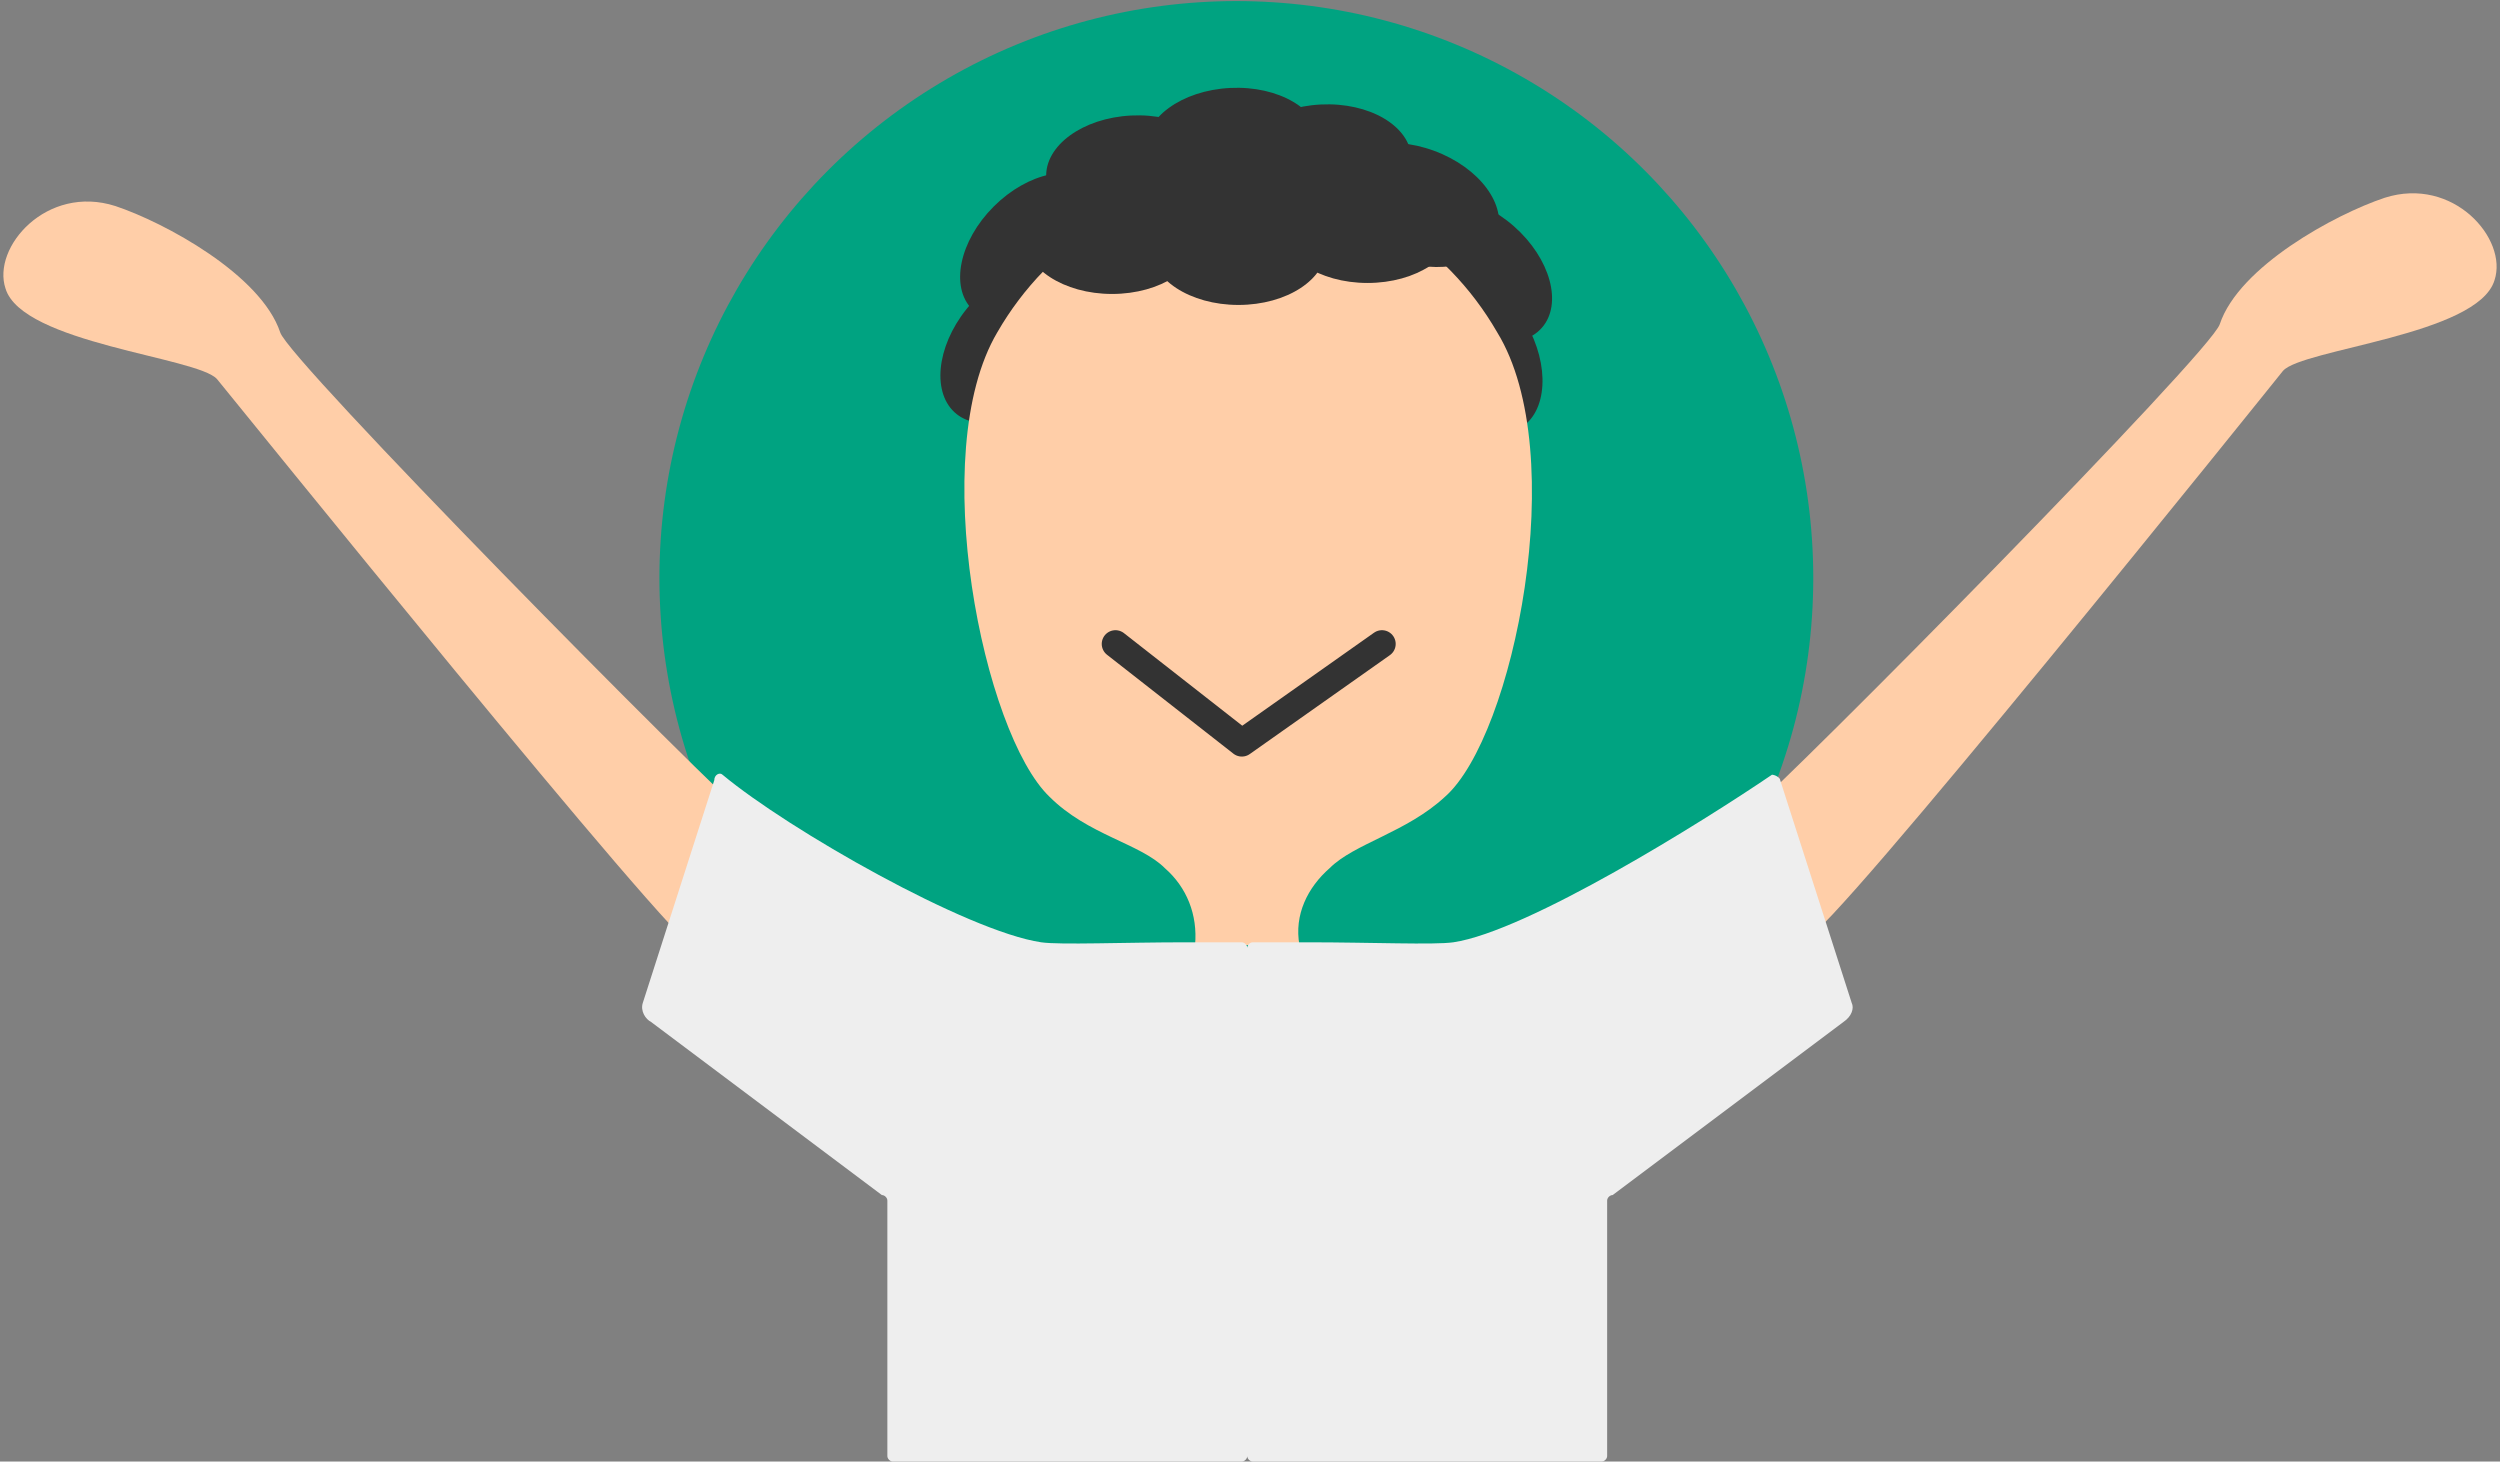 <?xml version="1.0" encoding="utf-8"?>
<!-- Generator: Adobe Illustrator 26.5.2, SVG Export Plug-In . SVG Version: 6.00 Build 0)  -->
<svg version="1.1" id="レイヤー_1" xmlns="http://www.w3.org/2000/svg" xmlns:xlink="http://www.w3.org/1999/xlink" x="0px"
	 y="0px" viewBox="0 0 91 53.2" style="enable-background:new 0 0 91 53.2;" xml:space="preserve">
<rect x="0" y="0" width="91" height="53.2" fill="#808080" stroke="none"/>
<style type="text/css">
	.st0{fill:#00A381;}
	.st1{fill:#333333;}
	.st2{fill:#FFCEA8;}
	.st3{fill:#EEEEEE;}
	.st4{fill:none;stroke:#333333;stroke-linecap:round;stroke-linejoin:round;}
</style>
<g transform="translate(2469.503 -2918.761)">
	<circle class="st0" cx="-2424.5" cy="2939.8" r="21"/>
	<g transform="translate(-2469.503 2921.761)">
		<ellipse transform="matrix(0.707 -0.707 0.707 0.707 6.759 28.415)" class="st1" cx="37.7" cy="6" rx="3.2" ry="2.1"/>
		<ellipse transform="matrix(0.624 -0.782 0.782 0.624 6.346 32.356)" class="st1" cx="36.8" cy="9.6" rx="3.2" ry="2.1"/>
		<ellipse transform="matrix(0.662 -0.75 0.75 0.662 13.072 42.589)" class="st1" cx="53.7" cy="6.8" rx="2.1" ry="3.2"/>
		<ellipse transform="matrix(0.866 -0.5 0.5 0.866 2.321 28.18)" class="st1" cx="53.7" cy="9.8" rx="2.1" ry="3.2"/>
		<path class="st2" d="M54.5,9.1c-1.9-3.3-5.3-5.4-9.1-5.5c-3.8,0.1-7.2,2.2-9.1,5.5c-2.6,4.4-0.5,14.6,1.9,16.9
			c1.4,1.4,3.3,1.7,4.2,2.6c0.8,0.7,1.2,1.7,1.1,2.8h3.8c-0.2-1.1,0.3-2.1,1.1-2.8c0.9-0.9,2.8-1.3,4.2-2.6
			C55.1,23.8,57.2,13.5,54.5,9.1z"/>
		<g transform="translate(37.279 0)">
			
				<ellipse transform="matrix(0.999 -4.977367e-02 4.977367e-02 0.999 -0.16 0.205)" class="st1" cx="4" cy="3.3" rx="3.2" ry="2.1"/>
			
				<ellipse transform="matrix(0.999 -4.977367e-02 4.977367e-02 0.999 -0.105 0.38)" class="st1" cx="7.6" cy="2.3" rx="3.2" ry="2.1"/>
			
				<ellipse transform="matrix(0.999 -4.977367e-02 4.977367e-02 0.999 -0.131 0.547)" class="st1" cx="10.9" cy="2.9" rx="3.2" ry="2.1"/>
			<ellipse transform="matrix(0.346 -0.938 0.938 0.346 5.158 16.257)" class="st1" cx="14.2" cy="4.4" rx="2.1" ry="3.2"/>
			<ellipse class="st1" cx="4.2" cy="5.9" rx="1.6" ry="0.8"/>
			<ellipse class="st1" cx="11.2" cy="5.9" rx="1.6" ry="0.8"/>
			<ellipse class="st1" cx="7.8" cy="6" rx="3.2" ry="2.1"/>
			<ellipse class="st1" cx="7.8" cy="4.4" rx="3.2" ry="2.1"/>
			<ellipse class="st1" cx="12.5" cy="5.2" rx="3.2" ry="2.1"/>
			<ellipse class="st1" cx="3.2" cy="5.6" rx="3.2" ry="2.1"/>
		</g>
		<path class="st2" d="M27.6,27.1c-2-1.7-17.1-17-17.4-18c-0.7-2.1-4.2-4-6-4.6c-2.5-0.8-4.5,1.5-4,3c0.6,2,7,2.5,7.7,3.3
			c0.5,0.6,16.8,20.8,17.4,20.7C28.5,30.7,27.6,27.1,27.6,27.1z"/>
		<path class="st2" d="M63.4,26.8c2-1.7,17.1-17,17.4-18c0.7-2.1,4.2-4,6-4.6c2.5-0.8,4.5,1.5,4,3c-0.6,2-7,2.5-7.7,3.3
			C82.7,11,66.4,31.3,65.8,31.1C62.5,30.4,63.4,26.8,63.4,26.8z"/>
		<path class="st3" d="M67.4,33.5l-2.6-8.1c0-0.1-0.2-0.2-0.3-0.2c-2.5,1.7-8.9,5.7-11.6,6.1c-0.7,0.1-3,0-5.3,0h-2
			c-0.1,0-0.2,0.1-0.2,0.2l0,0c0-0.1-0.1-0.2-0.2-0.2l0,0h-2c-2.3,0-4.6,0.1-5.3,0c-2.7-0.4-9.2-4.1-11.6-6.1
			c-0.1-0.1-0.3,0-0.3,0.2l-2.6,8.1c-0.1,0.3,0.1,0.6,0.3,0.7l8.4,6.3c0.1,0,0.2,0.1,0.2,0.2v9.3c0,0.1,0.1,0.2,0.2,0.2l0,0h12.7
			c0.1,0,0.2-0.1,0.2-0.2c0,0.1,0.1,0.2,0.2,0.2h12.7c0.1,0,0.2-0.1,0.2-0.2c0,0,0,0,0,0v-9.3c0-0.1,0.1-0.2,0.2-0.2l8.4-6.3
			C67.4,34,67.5,33.7,67.4,33.5z"/>
	</g>
	<path class="st4" d="M-2428.9,2942.2l4.6,3.6l5.1-3.6"/>
</g>
</svg>
